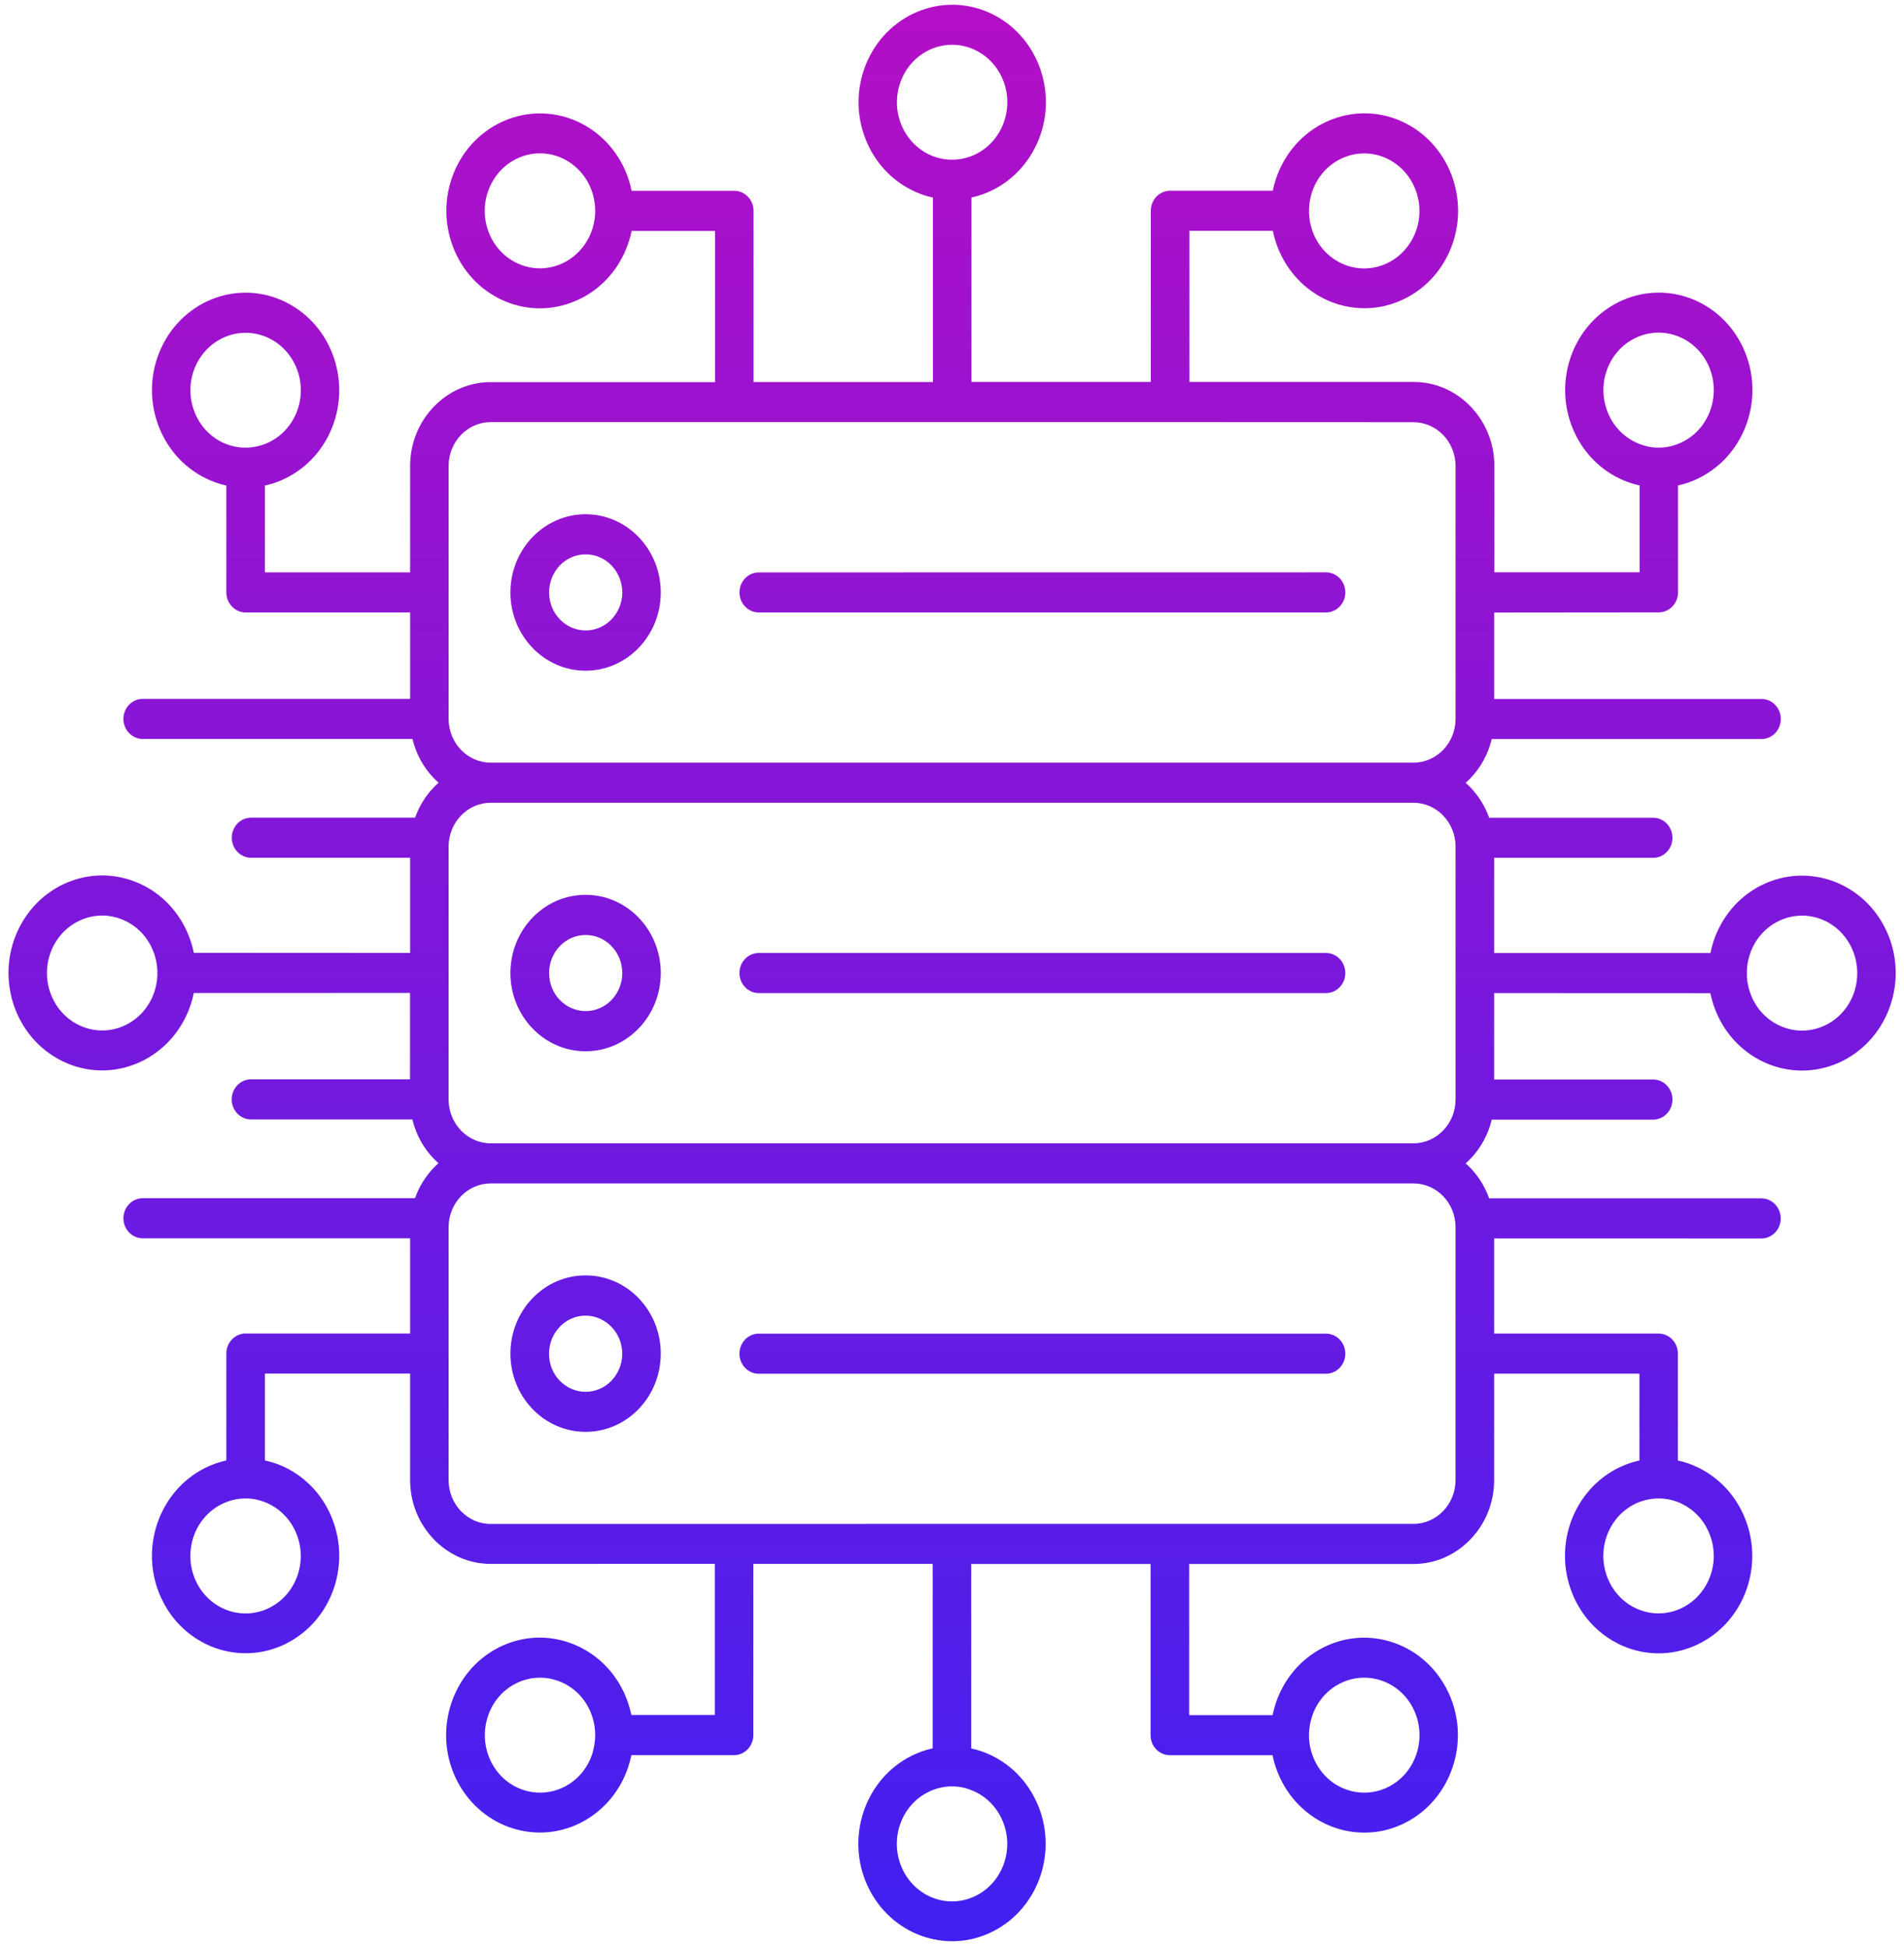 <svg width="134" height="137" viewBox="0 0 134 137" fill="none" xmlns="http://www.w3.org/2000/svg">
<path fill-rule="evenodd" clip-rule="evenodd" d="M34.535 26.889H50.323V16.253H44.452C44.352 16.749 44.197 17.238 43.981 17.717C43.954 17.786 43.927 17.855 43.888 17.918C43.09 19.57 41.736 20.745 40.173 21.308C38.613 21.879 36.848 21.839 35.237 21.062C35.171 21.032 35.105 21.004 35.044 20.963C33.456 20.133 32.328 18.724 31.785 17.1C31.226 15.442 31.281 13.564 32.068 11.86C32.858 10.156 34.236 8.948 35.83 8.366C37.423 7.784 39.227 7.842 40.867 8.659C42.504 9.483 43.665 10.917 44.224 12.574C44.319 12.85 44.396 13.139 44.452 13.426H51.679C52.427 13.426 53.034 14.06 53.034 14.838V26.881H65.658V13.904C65.149 13.796 64.644 13.617 64.153 13.369C62.514 12.546 61.353 11.113 60.794 9.453C60.235 7.801 60.29 5.925 61.075 4.221L61.08 4.213C61.872 2.509 63.25 1.301 64.845 0.719C66.432 0.143 68.231 0.195 69.868 1.008L69.879 1.014C71.517 1.836 72.68 3.27 73.239 4.928C73.792 6.582 73.742 8.457 72.957 10.162L72.95 10.167C72.16 11.871 70.782 13.082 69.188 13.663C68.922 13.76 68.647 13.84 68.369 13.898V26.876H80.991V14.83C80.991 14.055 81.6 13.421 82.347 13.421H89.575C89.681 12.891 89.851 12.367 90.089 11.855C90.881 10.15 92.259 8.942 93.852 8.36C95.446 7.779 97.251 7.836 98.888 8.653C100.526 9.477 101.688 10.911 102.247 12.569C102.806 14.226 102.751 16.104 101.964 17.808C101.174 19.512 99.796 20.721 98.202 21.302C96.615 21.884 94.805 21.826 93.165 21.01C91.528 20.186 90.367 18.752 89.808 17.094C89.713 16.818 89.636 16.529 89.58 16.242H83.709V26.876H99.497C101.058 26.876 102.48 27.538 103.503 28.61C104.534 29.68 105.17 31.155 105.17 32.777V40.269H115.391V34.159C115.113 34.097 114.843 34.021 114.572 33.924C112.978 33.342 111.6 32.134 110.808 30.43L110.803 30.422C110.018 28.718 109.968 26.842 110.521 25.19C111.08 23.531 112.241 22.097 113.881 21.274L113.886 21.269C115.524 20.45 117.323 20.398 118.915 20.974C120.51 21.556 121.888 22.766 122.678 24.47C123.47 26.175 123.52 28.05 122.961 29.71C122.402 31.367 121.239 32.801 119.602 33.624C119.109 33.872 118.605 34.051 118.097 34.159V41.679C118.097 42.456 117.487 43.09 116.74 43.09L105.154 43.101V49.182H123.973C124.72 49.182 125.33 49.814 125.33 50.591C125.33 51.369 124.72 52.003 123.973 52.003H104.987C104.733 53.062 104.208 54.013 103.487 54.761C103.382 54.87 103.267 54.979 103.15 55.083C103.267 55.186 103.376 55.296 103.487 55.406C104.062 56.004 104.518 56.735 104.804 57.541H116.348C117.095 57.541 117.704 58.175 117.704 58.952C117.704 59.73 117.095 60.362 116.348 60.362H105.154V67.059H120.377C120.438 66.77 120.51 66.489 120.603 66.207C121.162 64.548 122.325 63.114 123.962 62.291H123.968C125.605 61.473 127.404 61.423 128.999 61.997C130.592 62.579 131.969 63.789 132.761 65.493L132.767 65.504C133.553 67.208 133.602 69.081 133.043 70.733C132.485 72.39 131.323 73.824 129.685 74.648L129.68 74.654C128.04 75.47 126.236 75.523 124.649 74.947C123.054 74.365 121.676 73.156 120.886 71.452C120.648 70.939 120.481 70.415 120.372 69.886L105.154 69.88V75.961H116.348C117.095 75.961 117.704 76.593 117.704 77.37C117.704 78.148 117.095 78.782 116.348 78.782H104.987C104.733 79.841 104.208 80.79 103.487 81.54C103.383 81.648 103.267 81.758 103.15 81.862C103.267 81.965 103.376 82.075 103.487 82.185C104.062 82.783 104.518 83.514 104.804 84.325H123.968C124.715 84.325 125.324 84.959 125.324 85.737C125.324 86.514 124.715 87.146 123.968 87.146L105.154 87.141V93.837H116.73C117.477 93.837 118.086 94.471 118.086 95.248V102.768C118.595 102.876 119.098 103.055 119.591 103.303C121.228 104.127 122.391 105.559 122.95 107.219C123.509 108.876 123.454 110.754 122.667 112.458C121.877 114.162 120.499 115.371 118.905 115.952C117.317 116.534 115.513 116.476 113.875 115.66L113.87 115.652C112.231 114.83 111.07 113.396 110.511 111.738C109.952 110.085 110.007 108.209 110.792 106.505L110.797 106.499C111.589 104.795 112.967 103.585 114.562 103.003C114.827 102.906 115.103 102.826 115.38 102.768V96.659H105.154V104.15C105.154 105.774 104.518 107.247 103.487 108.317C102.459 109.389 101.042 110.051 99.481 110.051H83.693V120.685H89.564C89.625 120.398 89.697 120.116 89.79 119.833C90.349 118.175 91.512 116.741 93.149 115.919C94.787 115.095 96.591 115.042 98.186 115.624C99.779 116.206 101.156 117.414 101.948 119.118C102.74 120.823 102.79 122.7 102.231 124.358C101.672 126.017 100.51 127.451 98.872 128.274C97.234 129.098 95.43 129.148 93.836 128.568C92.243 127.986 90.863 126.776 90.073 125.072C89.835 124.559 89.663 124.035 89.559 123.506H82.331C81.584 123.506 80.975 122.874 80.975 122.096V110.051H68.353V123.028C68.629 123.092 68.901 123.166 69.171 123.265C70.766 123.845 72.144 125.055 72.934 126.76L72.939 126.765C73.726 128.469 73.776 130.347 73.222 131.999C72.663 133.657 71.501 135.09 69.863 135.915L69.852 135.92C68.215 136.737 66.416 136.789 64.827 136.207C63.234 135.626 61.856 134.417 61.064 132.713L61.059 132.708C60.272 131.003 60.224 129.131 60.778 127.474C61.337 125.816 62.498 124.382 64.135 123.558C64.628 123.31 65.131 123.133 65.64 123.023V110.045H53.018V122.091C53.018 122.868 52.41 123.5 51.663 123.5H44.436C44.375 123.789 44.303 124.071 44.208 124.352C43.649 126.012 42.488 127.444 40.849 128.268C39.211 129.092 37.407 129.142 35.814 128.561C34.22 127.981 32.842 126.771 32.05 125.066C31.26 123.362 31.21 121.485 31.769 119.827C32.317 118.203 33.44 116.793 35.028 115.964C35.089 115.923 35.155 115.895 35.221 115.867C36.832 115.089 38.597 115.048 40.157 115.619C41.718 116.189 43.074 117.356 43.871 119.01C43.909 119.074 43.943 119.143 43.965 119.212C44.176 119.689 44.33 120.178 44.436 120.674H50.307V110.04L34.535 110.045C32.974 110.045 31.557 109.383 30.529 108.311C29.499 107.241 28.863 105.766 28.863 104.144V96.652H18.643V102.762C18.919 102.826 19.189 102.9 19.462 102.997C21.055 103.579 22.432 104.789 23.224 106.493V106.499C24.009 108.203 24.059 110.079 23.506 111.733C22.947 113.39 21.785 114.824 20.148 115.647L20.143 115.652C18.503 116.471 16.699 116.523 15.112 115.947C13.517 115.365 12.139 114.157 11.349 112.453C10.557 110.748 10.507 108.871 11.066 107.213C11.625 105.554 12.788 104.12 14.425 103.297C14.918 103.049 15.421 102.876 15.93 102.762V95.242C15.93 94.465 16.54 93.831 17.287 93.831H28.863V87.135H10.043C9.296 87.135 8.687 86.501 8.687 85.726C8.687 84.948 9.296 84.314 10.043 84.314H29.207C29.493 83.503 29.947 82.778 30.523 82.172C30.627 82.064 30.744 81.954 30.86 81.849C30.744 81.747 30.633 81.637 30.523 81.528C29.803 80.779 29.273 79.83 29.024 78.769H17.663C16.916 78.769 16.307 78.137 16.307 77.359C16.307 76.582 16.916 75.948 17.663 75.948H28.857V69.869L13.639 69.875C13.535 70.404 13.363 70.928 13.125 71.441C12.333 73.145 10.955 74.353 9.362 74.935C7.773 75.517 5.97 75.459 4.331 74.641L4.326 74.635C2.688 73.813 1.525 72.379 0.966 70.721C0.415 69.067 0.463 67.197 1.249 65.493L1.255 65.482C2.047 63.778 3.425 62.568 5.017 61.986C6.607 61.404 8.411 61.462 10.048 62.28H10.054C11.691 63.103 12.854 64.537 13.413 66.194C13.506 66.472 13.585 66.759 13.639 67.046L28.863 67.054V60.356H17.668C16.921 60.356 16.312 59.724 16.312 58.947C16.312 58.169 16.921 57.535 17.668 57.535H29.212C29.499 56.724 29.954 55.999 30.529 55.4C30.635 55.29 30.749 55.18 30.866 55.078C30.749 54.973 30.64 54.863 30.529 54.755C29.809 54.005 29.278 53.056 29.029 51.997H10.043C9.296 51.997 8.687 51.363 8.687 50.586C8.687 49.808 9.296 49.176 10.043 49.176H28.863V43.096H17.287C16.54 43.096 15.93 42.462 15.93 41.684V34.166C15.421 34.056 14.918 33.877 14.425 33.629C12.788 32.807 11.625 31.373 11.066 29.715C10.507 28.056 10.562 26.18 11.349 24.476C12.139 22.772 13.517 21.562 15.112 20.98C16.699 20.398 18.503 20.456 20.143 21.274L20.148 21.28C21.785 22.102 22.948 23.536 23.506 25.196C24.059 26.848 24.011 28.723 23.224 30.428V30.435C22.432 32.139 21.055 33.348 19.462 33.929C19.195 34.026 18.919 34.108 18.643 34.166V40.275H28.863V32.79C28.863 31.166 29.499 29.691 30.529 28.621C31.552 27.551 32.974 26.887 34.535 26.887V26.889ZM11.077 68.614C11.071 68.568 11.071 68.516 11.071 68.471C11.071 68.424 11.077 68.372 11.077 68.325C11.059 67.917 10.987 67.514 10.86 67.134C10.539 66.185 9.882 65.355 8.952 64.865C8.902 64.842 8.851 64.82 8.801 64.79C7.855 64.341 6.822 64.318 5.908 64.652C4.994 64.986 4.199 65.672 3.727 66.634C3.706 66.684 3.683 66.737 3.656 66.789C3.224 67.773 3.202 68.849 3.523 69.8C3.844 70.749 4.501 71.579 5.431 72.069C5.481 72.092 5.532 72.114 5.582 72.144C6.528 72.593 7.561 72.616 8.475 72.282C9.41 71.943 10.224 71.228 10.695 70.22C10.932 69.701 11.053 69.155 11.077 68.614ZM17.369 105.44C17.34 105.44 17.314 105.445 17.285 105.445C17.258 105.445 17.229 105.445 17.202 105.44C16.66 105.451 16.111 105.583 15.597 105.843C14.63 106.326 13.943 107.172 13.616 108.151C13.289 109.13 13.318 110.236 13.782 111.242C14.248 112.251 15.061 112.963 16.002 113.305C16.914 113.638 17.95 113.614 18.896 113.165C18.946 113.137 18.996 113.114 19.044 113.09C19.969 112.602 20.634 111.772 20.949 110.823C21.27 109.872 21.248 108.796 20.816 107.812C20.788 107.759 20.766 107.707 20.745 107.655C20.273 106.689 19.476 106.003 18.564 105.669C18.183 105.526 17.778 105.445 17.369 105.438V105.44ZM116.81 105.44C116.783 105.44 116.755 105.445 116.728 105.445C116.699 105.445 116.672 105.445 116.644 105.44C116.235 105.451 115.825 105.526 115.443 105.664C114.531 105.997 113.734 106.684 113.263 107.649C113.241 107.702 113.218 107.754 113.191 107.806C112.759 108.791 112.738 109.866 113.058 110.817C113.379 111.766 114.038 112.596 114.961 113.085C115.011 113.109 115.061 113.131 115.112 113.159C116.058 113.609 117.093 113.633 118.005 113.299C118.94 112.958 119.754 112.244 120.225 111.237C120.689 110.23 120.723 109.124 120.39 108.145C120.064 107.172 119.378 106.326 118.41 105.837C117.894 105.578 117.353 105.451 116.81 105.44ZM41.888 122.182V122.009C41.877 121.445 41.75 120.88 41.506 120.34C41.041 119.331 40.227 118.617 39.286 118.278C38.346 117.938 37.283 117.968 36.321 118.451C35.352 118.934 34.666 119.78 34.34 120.759C34.014 121.738 34.041 122.844 34.506 123.851C34.97 124.859 35.784 125.574 36.724 125.913C37.665 126.252 38.727 126.224 39.697 125.74C40.664 125.257 41.35 124.41 41.677 123.431C41.798 123.034 41.877 122.607 41.888 122.182ZM92.123 122.014C92.123 122.044 92.13 122.072 92.13 122.094C92.13 122.124 92.13 122.152 92.123 122.182C92.135 122.745 92.263 123.31 92.512 123.851C92.976 124.859 93.789 125.574 94.73 125.913C95.67 126.252 96.733 126.223 97.702 125.74C98.669 125.257 99.356 124.41 99.684 123.431C100.01 122.452 99.981 121.347 99.517 120.34C99.051 119.331 98.238 118.617 97.297 118.278C96.356 117.938 95.294 117.966 94.326 118.451C93.357 118.934 92.671 119.78 92.345 120.759C92.212 121.162 92.135 121.583 92.123 122.014ZM67.088 125.699C67.061 125.699 67.032 125.706 67.005 125.706C66.978 125.706 66.95 125.706 66.923 125.699C66.38 125.712 65.837 125.844 65.318 126.103C64.35 126.586 63.662 127.433 63.336 128.412C63.015 129.361 63.039 130.438 63.469 131.423C63.497 131.475 63.519 131.525 63.542 131.578C64.011 132.545 64.809 133.23 65.723 133.565C66.635 133.899 67.67 133.875 68.616 133.425C68.666 133.397 68.716 133.375 68.765 133.351C69.689 132.862 70.354 132.033 70.669 131.083C70.99 130.133 70.969 129.057 70.537 128.072C70.508 128.02 70.487 127.968 70.465 127.916C69.994 126.95 69.197 126.264 68.285 125.935C67.903 125.786 67.498 125.706 67.088 125.699ZM53.398 96.663H93.325C94.072 96.663 94.681 96.031 94.681 95.254C94.681 94.476 94.072 93.842 93.325 93.842H53.398C52.651 93.842 52.041 94.476 52.041 95.254C52.041 96.031 52.651 96.663 53.398 96.663ZM41.213 97.937C41.926 97.937 42.569 97.637 43.033 97.154C43.497 96.671 43.791 95.996 43.791 95.259C43.791 94.517 43.504 93.848 43.033 93.365C42.569 92.882 41.92 92.576 41.213 92.576C40.498 92.576 39.856 92.876 39.392 93.365C38.926 93.848 38.64 94.523 38.64 95.259C38.64 96.001 38.926 96.671 39.392 97.154C39.856 97.631 40.503 97.937 41.213 97.937ZM44.954 99.139C45.91 98.144 46.503 96.768 46.503 95.248C46.503 93.728 45.91 92.352 44.954 91.355C43.995 90.359 42.673 89.744 41.213 89.744C39.751 89.744 38.428 90.359 37.472 91.355C36.515 92.352 35.922 93.728 35.922 95.248C35.922 96.768 36.515 98.144 37.472 99.139C38.428 100.135 39.751 100.752 41.213 100.752C42.673 100.752 43.995 100.137 44.954 99.139ZM99.478 83.272H34.531C33.718 83.272 32.976 83.617 32.441 84.176C31.903 84.734 31.572 85.506 31.572 86.352V104.153C31.572 105 31.903 105.772 32.441 106.331C32.976 106.889 33.718 107.234 34.531 107.234H51.676L67.005 107.228H99.478C100.291 107.228 101.033 106.883 101.568 106.326C102.106 105.766 102.437 104.994 102.437 104.148V86.347C102.437 85.5 102.106 84.728 101.568 84.169C101.033 83.617 100.291 83.272 99.478 83.272ZM53.398 69.879H93.325C94.072 69.879 94.681 69.246 94.681 68.469C94.681 67.691 94.072 67.057 93.325 67.057H53.398C52.651 67.057 52.041 67.691 52.041 68.469C52.041 69.246 52.651 69.879 53.398 69.879ZM41.213 62.965C39.751 62.965 38.428 63.58 37.472 64.576C36.515 65.573 35.922 66.949 35.922 68.469C35.922 69.989 36.515 71.365 37.472 72.36C38.428 73.356 39.751 73.973 41.213 73.973C42.673 73.973 43.995 73.358 44.954 72.36C45.91 71.365 46.503 69.989 46.503 68.469C46.503 66.949 45.91 65.573 44.954 64.576C43.995 63.58 42.673 62.965 41.213 62.965ZM43.038 66.575C42.574 66.092 41.926 65.791 41.218 65.791C40.505 65.791 39.862 66.092 39.398 66.575C38.932 67.057 38.645 67.732 38.645 68.469C38.645 69.211 38.932 69.879 39.398 70.363C39.862 70.846 40.51 71.146 41.218 71.146C41.931 71.146 42.574 70.846 43.038 70.363C43.504 69.879 43.796 69.205 43.796 68.469C43.791 67.727 43.504 67.057 43.038 66.575ZM99.478 56.487H34.533C33.72 56.487 32.978 56.832 32.441 57.391C31.905 57.949 31.572 58.721 31.572 59.567V77.37C31.572 78.217 31.905 78.987 32.441 79.546C32.978 80.104 33.72 80.451 34.533 80.451H99.478C100.291 80.451 101.033 80.104 101.57 79.546C102.106 78.987 102.439 78.217 102.439 77.37V59.567C102.439 58.721 102.106 57.949 101.57 57.391C101.033 56.832 100.291 56.487 99.478 56.487ZM17.202 31.5C17.229 31.5 17.256 31.494 17.285 31.494C17.312 31.494 17.34 31.494 17.367 31.5C17.778 31.487 18.186 31.412 18.568 31.274C19.481 30.94 20.279 30.256 20.748 29.294C20.771 29.242 20.793 29.19 20.822 29.139C21.252 28.155 21.275 27.077 20.954 26.128C20.634 25.177 19.974 24.347 19.05 23.859C19 23.836 18.951 23.812 18.901 23.784C17.955 23.335 16.919 23.312 16.006 23.646C15.07 23.985 14.257 24.7 13.787 25.706C13.322 26.713 13.289 27.819 13.621 28.798C13.947 29.771 14.633 30.618 15.602 31.108C16.117 31.36 16.66 31.487 17.201 31.5H17.202ZM116.644 31.5C116.672 31.5 116.699 31.494 116.726 31.494C116.755 31.494 116.781 31.494 116.81 31.5C117.351 31.487 117.894 31.354 118.414 31.095C119.383 30.612 120.069 29.766 120.395 28.787C120.721 27.808 120.694 26.702 120.229 25.695C119.765 24.689 118.951 23.974 118.011 23.635C117.097 23.299 116.063 23.324 115.117 23.773C115.067 23.801 115.017 23.823 114.967 23.848C114.042 24.336 113.379 25.166 113.064 26.115C112.741 27.066 112.765 28.142 113.196 29.126C113.223 29.178 113.247 29.231 113.268 29.283C113.737 30.243 114.535 30.935 115.448 31.263C115.83 31.412 116.233 31.494 116.644 31.5ZM130.357 66.793C130.328 66.74 130.307 66.688 130.285 66.638C129.814 65.676 129.017 64.984 128.105 64.656C127.191 64.322 126.155 64.346 125.209 64.796C125.159 64.824 125.111 64.846 125.061 64.87C124.136 65.359 123.472 66.189 123.156 67.138C123.029 67.518 122.952 67.921 122.941 68.331C122.947 68.376 122.947 68.422 122.947 68.475C122.947 68.519 122.941 68.571 122.941 68.618C122.957 69.159 123.085 69.707 123.323 70.231C123.787 71.238 124.6 71.952 125.543 72.291C126.455 72.625 127.49 72.603 128.436 72.153C128.486 72.124 128.535 72.101 128.585 72.079C129.515 71.588 130.174 70.76 130.495 69.809C130.81 68.855 130.789 67.777 130.357 66.793ZM41.888 14.924V14.75C41.877 14.325 41.806 13.898 41.671 13.501C41.345 12.528 40.659 11.681 39.691 11.193C38.722 10.708 37.66 10.674 36.719 11.019C35.784 11.359 34.97 12.073 34.501 13.082C34.035 14.088 34.003 15.194 34.334 16.173C34.66 17.146 35.347 17.993 36.316 18.481C37.283 18.964 38.346 18.994 39.281 18.655C40.216 18.314 41.03 17.601 41.501 16.593C41.75 16.057 41.872 15.487 41.888 14.924ZM92.125 14.756C92.125 14.786 92.13 14.814 92.13 14.842C92.13 14.871 92.13 14.899 92.125 14.929C92.135 15.354 92.207 15.781 92.34 16.178C92.666 17.152 93.352 17.998 94.321 18.487C95.289 18.97 96.351 19.005 97.292 18.66C98.227 18.321 99.04 17.607 99.512 16.598C99.976 15.591 100.01 14.486 99.678 13.507C99.35 12.533 98.664 11.687 97.697 11.198C96.727 10.713 95.665 10.68 94.724 11.025C93.789 11.364 92.976 12.078 92.506 13.087C92.263 13.628 92.141 14.191 92.125 14.756ZM66.923 11.237C66.95 11.237 66.978 11.232 67.005 11.232C67.034 11.232 67.061 11.232 67.09 11.237C67.498 11.226 67.908 11.152 68.29 11.014C69.202 10.68 69.999 9.994 70.471 9.028C70.492 8.976 70.515 8.923 70.542 8.871C70.974 7.887 70.995 6.811 70.675 5.86C70.354 4.911 69.695 4.081 68.772 3.593C68.722 3.568 68.672 3.546 68.621 3.516C67.675 3.069 66.64 3.044 65.728 3.378C64.814 3.712 64.017 4.398 63.547 5.366C63.524 5.418 63.503 5.468 63.476 5.521C63.044 6.505 63.021 7.583 63.343 8.532C63.669 9.505 64.356 10.352 65.323 10.84C65.837 11.099 66.385 11.226 66.923 11.237ZM67.011 29.702H34.533C33.72 29.702 32.978 30.047 32.441 30.607C31.905 31.164 31.573 31.936 31.573 32.783V50.586C31.573 51.432 31.905 52.202 32.441 52.762C32.978 53.319 33.72 53.666 34.533 53.666H99.478C100.291 53.666 101.033 53.319 101.57 52.762C102.108 52.202 102.439 51.432 102.439 50.586V32.788C102.439 31.942 102.108 31.17 101.57 30.612C101.033 30.053 100.291 29.708 99.478 29.708L82.34 29.702H67.011ZM53.398 43.094H93.325C94.072 43.094 94.681 42.462 94.681 41.684C94.681 40.907 94.072 40.273 93.325 40.273L53.398 40.278C52.651 40.278 52.043 40.912 52.043 41.69C52.043 42.462 52.651 43.094 53.398 43.094ZM41.213 36.185C39.752 36.185 38.43 36.801 37.472 37.798C36.515 38.794 35.922 40.17 35.922 41.69C35.922 43.209 36.515 44.585 37.472 45.581C38.43 46.579 39.752 47.194 41.213 47.194C42.673 47.194 43.997 46.579 44.954 45.581C45.91 44.585 46.503 43.209 46.503 41.69C46.503 40.17 45.91 38.794 44.954 37.798C43.997 36.801 42.673 36.185 41.213 36.185ZM43.038 39.79C42.574 39.307 41.927 39.007 41.218 39.007C40.505 39.007 39.862 39.307 39.398 39.79C38.934 40.273 38.645 40.948 38.645 41.684C38.645 42.426 38.934 43.094 39.398 43.579C39.862 44.062 40.51 44.362 41.218 44.362C41.933 44.362 42.574 44.062 43.038 43.579C43.504 43.094 43.798 42.421 43.798 41.684C43.791 40.948 43.504 40.273 43.038 39.79Z" fill="url(#paint0_linear_47_200)"/>
<defs>
<linearGradient id="paint0_linear_47_200" x1="67.007" y1="0.335" x2="67.007" y2="136.596" gradientUnits="userSpaceOnUse">
<stop stop-color="#B30FC6"/>
<stop offset="1" stop-color="#4120F1"/>
</linearGradient>
</defs>
</svg>
